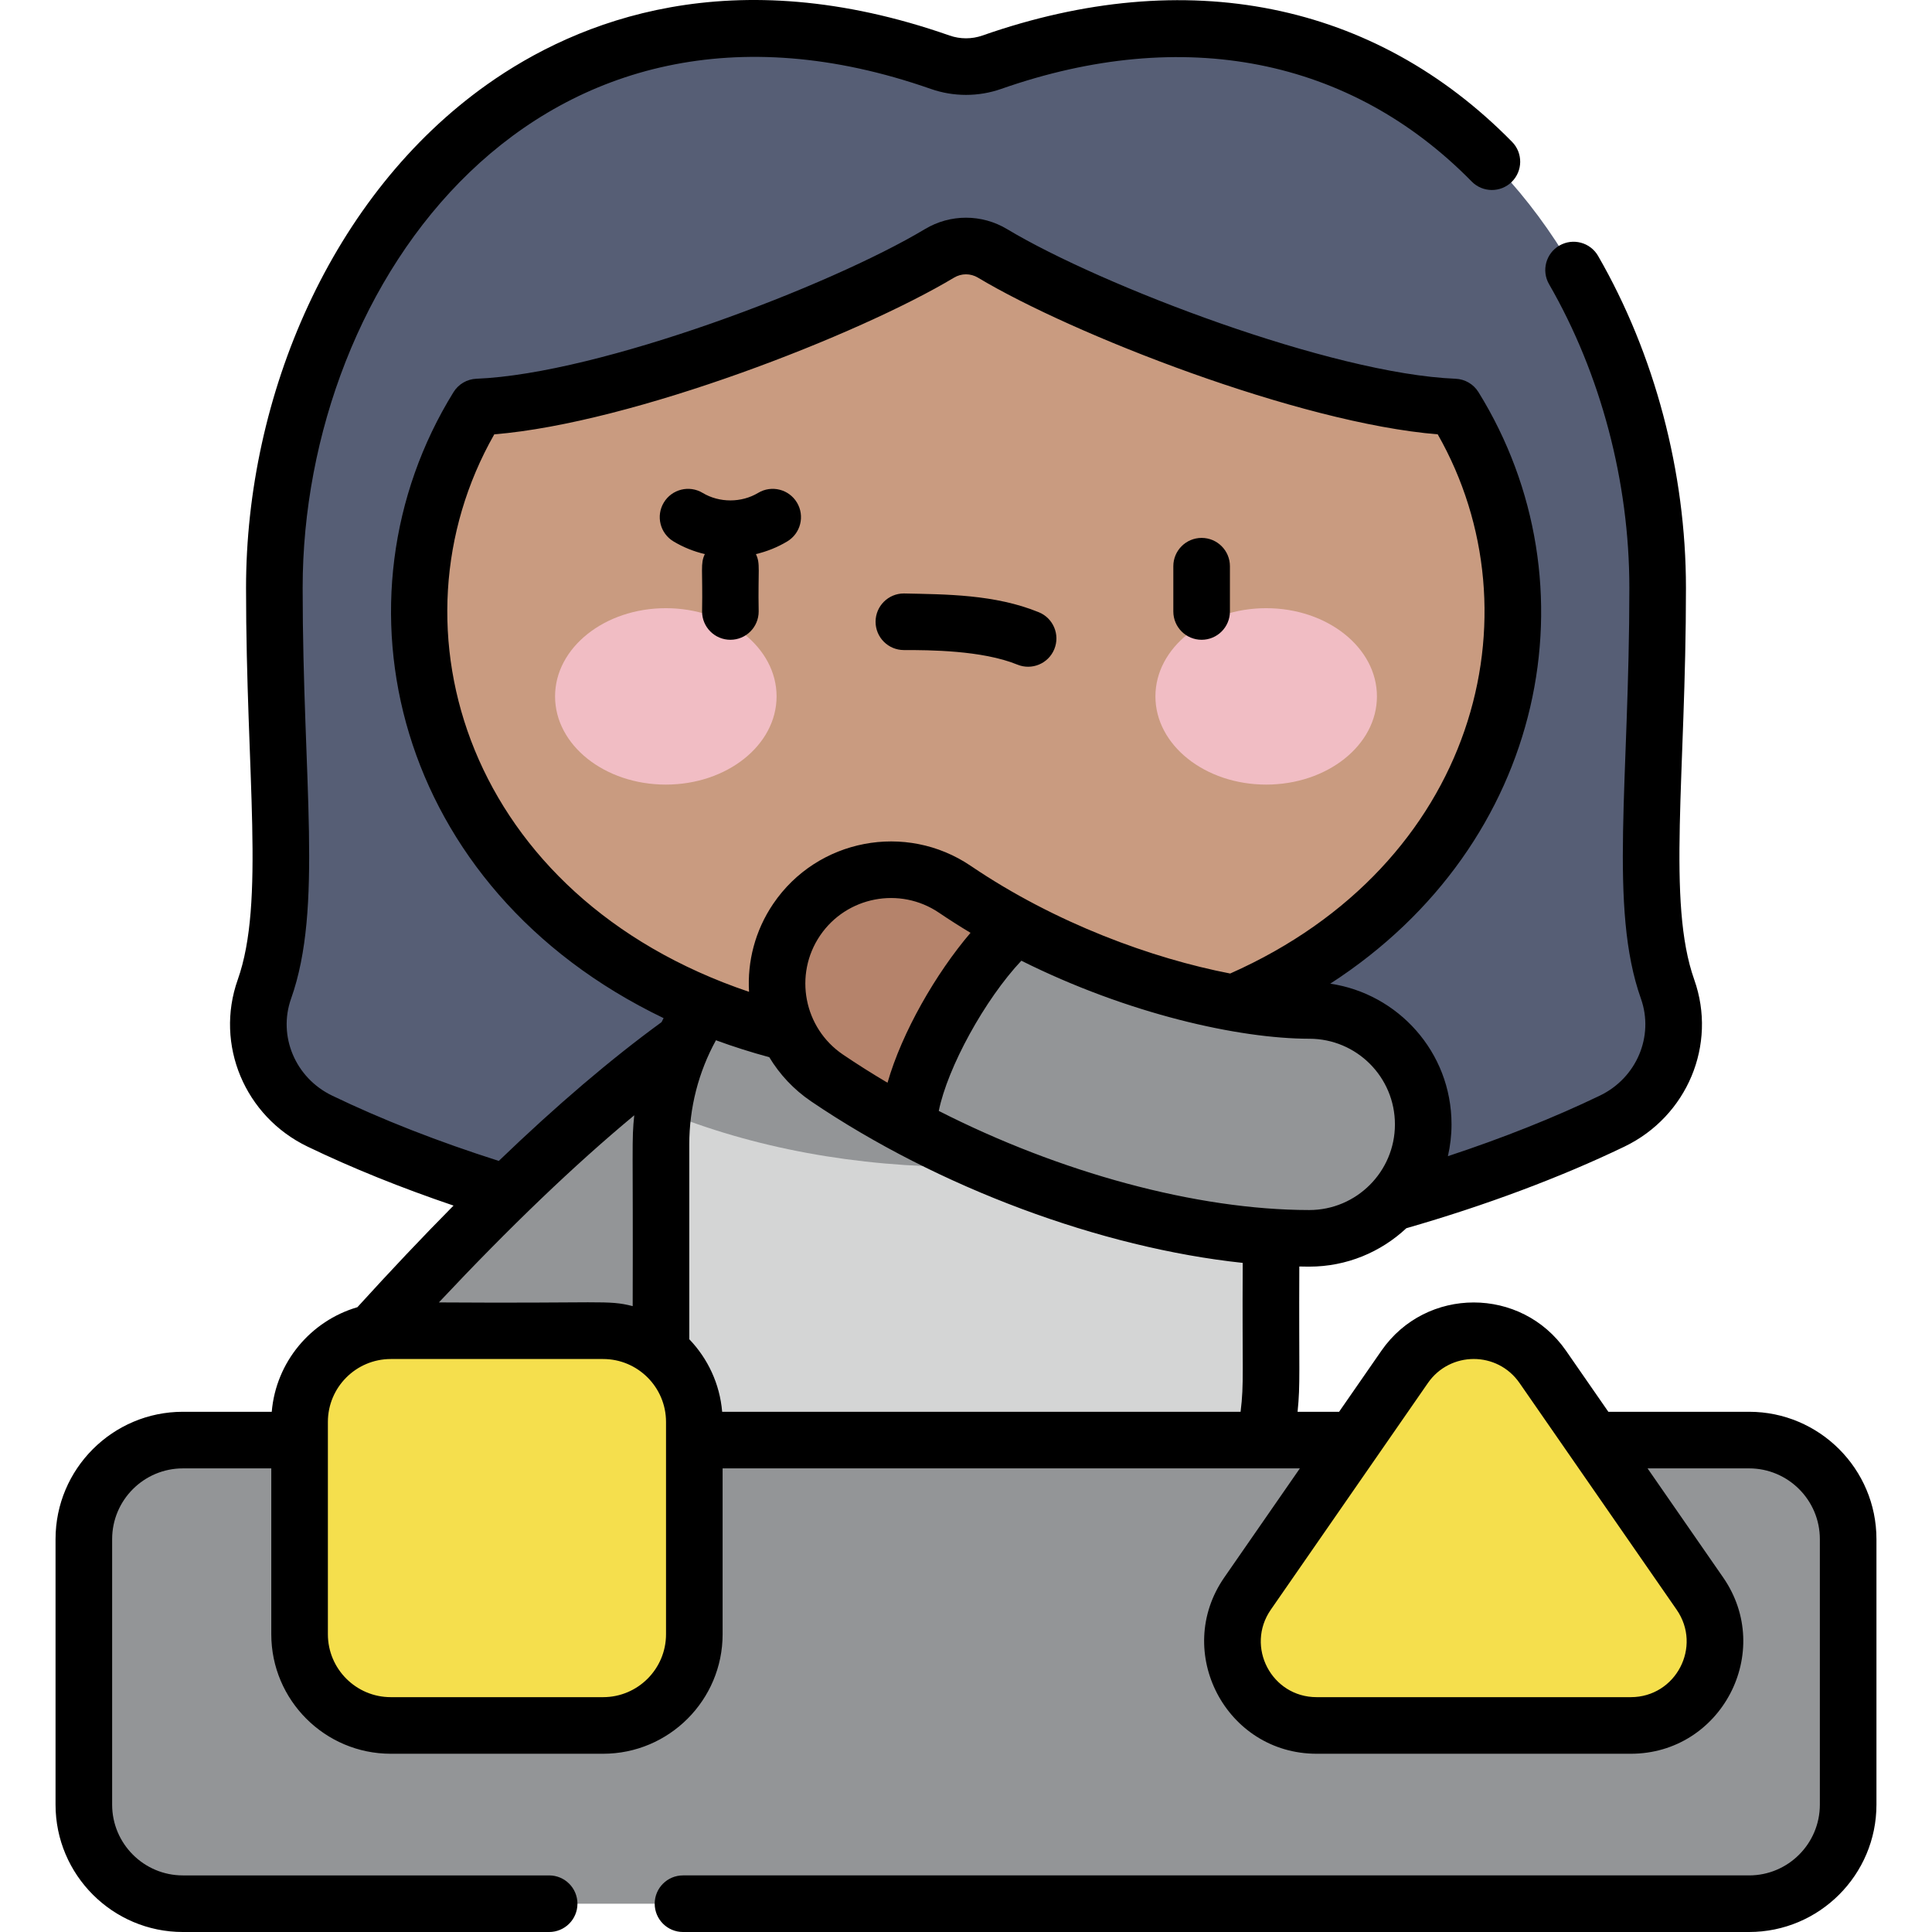 <svg id="Capa_1" enable-background="new 0 0 512.043 512.043" height="512" viewBox="0 0 512.043 512.043" width="512" xmlns="http://www.w3.org/2000/svg"><g><path d="m256.022 335.074c61.908 0 126.831-16.542 171.259-37.945 13.038-6.281 19.523-21.321 14.687-34.962-7.898-22.282-2.634-56.165-2.634-106.364 0-86.006-67.314-177.572-176.479-139.309-4.43 1.553-9.236 1.553-13.665 0-109.166-38.263-176.48 53.302-176.48 139.308 0 50.199 5.264 84.083-2.634 106.364-4.836 13.641 1.649 28.681 14.687 34.962 44.428 21.404 109.351 37.946 171.259 37.946z" fill="#565e75"/><path d="m96.799 400.589c-12.428-11.124-13.484-30.216-2.359-42.643 39.58-44.216 72.656-74.19 101.118-91.633 14.217-8.714 32.811-4.253 41.529 9.968 8.715 14.22 4.253 32.813-9.968 41.529-23.062 14.134-52.561 41.191-87.677 80.421-11.107 12.406-30.198 13.497-42.643 2.358z" fill="#939597"/><path d="m271.805 238.268h-31.566c-35.93 0-65.057 29.127-65.057 65.057v61.914c0 44.646 36.193 80.84 80.84 80.84 44.646 0 80.84-36.193 80.84-80.84v-61.914c0-35.93-29.127-65.057-65.057-65.057z" fill="#d4d5d5"/><path d="m256.022 309.302c29.292 0 56.354-5.036 80.23-14.78-4.299-31.764-31.505-56.254-64.448-56.254h-31.565c-32.943 0-60.148 24.491-64.448 56.254 23.877 9.744 50.939 14.78 80.231 14.78z" fill="#939597"/><ellipse cx="256.022" cy="161.08" fill="#c99b80" rx="144.925" ry="118.223"/><path d="m263.829 25.216c74.119-24.446 118.591 35.094 130.846 71.894 1.813 5.443-2.375 10.97-8.11 10.816-33.662-.902-96.604-24.629-123.524-40.778-4.323-2.593-9.716-2.593-14.039 0-26.969 16.178-90.091 39.961-123.707 40.782-5.657.138-9.716-5.449-7.928-10.818 12.255-36.8 56.726-96.342 130.847-71.896 5.078 1.675 10.537 1.675 15.615 0z" fill="#565e75"/><path d="m463.573 504.543h-415.102c-14.497 0-26.249-11.752-26.249-26.249v-70.378c0-14.497 11.752-26.249 26.249-26.249h415.102c14.497 0 26.249 11.752 26.249 26.249v70.378c-.001 14.498-11.753 26.249-26.249 26.249z" fill="#939597"/><path d="m159.848 457.301h-56.277c-13.349 0-24.17-10.821-24.17-24.17v-56.277c0-13.349 10.821-24.17 24.17-24.17h56.277c13.349 0 24.17 10.821 24.17 24.17v56.277c0 13.349-10.821 24.17-24.17 24.17z" fill="#f5df4d"/><path d="m372.276 362.27-41.631 60.069c-10.238 14.772.334 34.962 18.307 34.962h83.263c17.973 0 28.545-20.19 18.307-34.962l-41.631-60.069c-8.859-12.782-27.757-12.782-36.615 0z" fill="#f5df4d"/><path d="m347.004 328.199c-.008 0-.015 0-.024 0-39.594-.029-89.756-16.716-127.796-42.511-13.804-9.361-17.406-28.14-8.045-41.944 9.363-13.804 28.139-17.404 41.944-8.045 32.49 22.033 71.472 32.085 93.942 32.101 16.678.012 30.189 13.542 30.177 30.221-.012 16.671-13.531 30.178-30.198 30.178z" fill="#939597"/><g><g><g><g><ellipse cx="176.465" cy="184.565" fill="#f1bdc4" rx="29.355" ry="23.377"/></g><g><ellipse cx="335.578" cy="184.565" fill="#f1bdc4" rx="29.355" ry="23.377"/></g></g></g></g><path d="m269.359 245.504c-5.531-2.959-10.99-6.221-16.276-9.805-13.804-9.358-32.581-5.758-41.944 8.045-9.361 13.804-5.759 32.583 8.045 41.944 6.848 4.644 14.094 8.987 21.596 12.996.195-14.624 15.237-41.743 28.579-53.18z" fill="#b5836b"/><path d="m463.573 374.168h-37.311l-11.207-16.17c-11.831-17.072-37.116-17.068-48.943 0l-11.207 16.17h-11.004c.77-7.603.332-9.957.461-38.505 2.66.048 2.136.03 2.643.036 9.935 0 18.981-3.873 25.724-10.18 20.91-6.009 40.863-13.471 57.808-21.633 16.644-8.017 24.597-27.03 18.501-44.225-7.293-20.572-2.203-54.167-2.203-103.858 0-30.694-8.271-61.938-23.287-87.977-2.069-3.588-6.656-4.819-10.244-2.75s-4.819 6.656-2.75 10.244c13.724 23.795 21.281 52.378 21.281 80.482 0 51.227-5.476 84.774 3.064 108.87 3.532 9.963-1.142 21.012-10.872 25.699-12.067 5.814-25.768 11.263-40.286 16.055.62-2.703.959-5.511.961-8.399.015-19.296-14.301-34.7-32.138-37.321 57.509-37.183 70.709-105.995 39.282-156.778-1.31-2.118-3.587-3.447-6.076-3.547-32.805-1.323-93.774-24.61-118.869-39.664-6.711-4.024-15.045-4.024-21.756 0-25.095 15.053-86.065 38.34-118.87 39.663-2.489.1-4.766 1.429-6.076 3.547-33.912 54.8-15.944 131.484 55.678 165.911-.184.353-.364.708-.542 1.064-13.438 9.795-27.73 21.965-43.14 36.779-16.071-5.116-30.924-10.925-44.176-17.31-9.73-4.688-14.404-15.736-10.872-25.699 8.539-24.092 3.065-57.664 3.065-108.87 0-81.054 62.559-168.663 166.497-132.231 6.008 2.105 12.622 2.105 18.628 0 48.282-16.922 92.569-8.207 124.711 24.539 2.903 2.957 7.652 3 10.607.099 2.956-2.902 3-7.65.099-10.606-36.449-37.132-86.302-47.142-140.381-28.187-2.805.983-5.898.983-8.704 0-57.676-20.218-98.498-4.1-122.586 12.982-41.233 29.241-63.873 82.475-63.873 133.404 0 49.696 5.09 83.286-2.203 103.858-6.096 17.195 1.857 36.207 18.501 44.225 11.8 5.685 24.785 10.919 38.694 15.636-8.174 8.264-16.657 17.23-25.48 26.93-12.34 3.598-21.584 14.515-22.699 27.717h-23.552c-18.609 0-33.749 15.14-33.749 33.749v70.378c0 18.609 15.14 33.749 33.749 33.749h97.074c4.143 0 7.5-3.358 7.5-7.5s-3.357-7.5-7.5-7.5h-97.074c-10.338 0-18.749-8.411-18.749-18.749v-70.378c0-10.338 8.411-18.749 18.749-18.749h23.43v43.962c0 17.463 14.207 31.67 31.67 31.67h56.277c17.463 0 31.67-14.207 31.67-31.67v-43.962h152.991l-20.028 28.898c-13.669 19.723.463 46.734 24.471 46.734h83.263c23.994 0 38.149-27.001 24.472-46.734l-20.028-28.899h26.915c10.338 0 18.749 8.411 18.749 18.749v70.378c0 10.338-8.411 18.749-18.749 18.749h-282.556c-4.143 0-7.5 3.358-7.5 7.5s3.357 7.5 7.5 7.5h282.555c18.609 0 33.749-15.14 33.749-33.749v-70.378c0-18.608-15.14-33.748-33.749-33.748zm-93.872-76.152c-.009 12.507-10.19 22.683-22.697 22.683h-.018c-29.914-.022-66.154-9.952-98.181-26.27 2.342-11.543 12.216-29.543 21.884-39.81 28.225 14.103 57.665 20.667 76.33 20.681 12.544.009 22.693 10.169 22.682 22.716zm-134.479-11.055c-4.049-2.395-8.004-4.887-11.828-7.48-10.359-7.025-13.072-21.168-6.048-31.526 7.014-10.342 21.154-13.08 31.528-6.048 2.739 1.857 5.527 3.624 8.345 5.319-9.137 10.707-18.155 26.313-21.997 39.735zm-67.124 8.626c-.722 6.8-.286 7.474-.416 50.579-6.669-1.704-7.859-.678-51.364-.982 18.824-20.048 35.959-36.46 51.78-49.597zm8.42 137.544c0 9.192-7.479 16.67-16.67 16.67h-56.277c-9.191 0-16.67-7.478-16.67-16.67v-56.277c0-9.192 7.479-16.67 16.67-16.67h56.277c9.191 0 16.67 7.479 16.67 16.67zm-45.52-318.018c36.812-3.015 96.708-26.444 121.862-41.533 1.947-1.17 4.371-1.171 6.322 0 25.155 15.089 85.052 38.52 121.862 41.534 27.185 47.739 10.063 114.041-55.006 142.902-20.565-3.979-46.223-13.251-68.748-28.526-17.205-11.664-40.692-7.157-52.359 10.044-4.834 7.128-6.883 15.335-6.412 23.333-74.52-25.155-96.797-96.341-67.521-147.754zm197.8 259.055h-137.402c-.627-7.432-3.83-14.139-8.714-19.226v-51.618c0-9.744 2.434-19.184 7.069-27.623 4.567 1.678 9.28 3.178 14.13 4.488 2.727 4.526 6.442 8.551 11.095 11.706 33.762 22.894 76.878 38.814 114.386 42.81-.165 29.433.387 31.639-.564 39.463zm115.56 52.444c6.805 9.817-.21 23.189-12.143 23.189h-83.263c-11.945 0-18.941-13.382-12.143-23.19l41.631-60.069c5.862-8.456 18.382-8.52 24.287 0zm-125.888-257.05c4.143 0 7.5-3.358 7.5-7.5v-12c0-4.142-3.357-7.5-7.5-7.5-4.142 0-7.5 3.358-7.5 7.5v12c0 4.142 3.357 7.5 7.5 7.5zm-117.396-7.5c-.209-11.173.508-12.601-.728-15.207 2.915-.691 5.722-1.812 8.308-3.366 3.55-2.133 4.699-6.741 2.566-10.291-2.134-3.551-6.74-4.698-10.292-2.566-4.422 2.657-10.286 2.657-14.708 0-3.552-2.132-8.158-.985-10.292 2.566-2.134 3.55-.984 8.158 2.565 10.291 2.586 1.554 5.393 2.675 8.309 3.366-1.235 2.602-.518 3.985-.727 15.206 0 4.142 3.357 7.5 7.5 7.5 4.141.001 7.499-3.357 7.499-7.499zm38.484 10.225h.12.111c6.203 0 20.472.023 29.857 3.861 3.817 1.56 8.207-.252 9.781-4.104 1.567-3.834-.27-8.213-4.104-9.781-11.675-4.773-24.689-4.734-35.767-4.976-4.143 0-7.5 3.358-7.5 7.5s3.359 7.5 7.502 7.5z"/></g></svg>